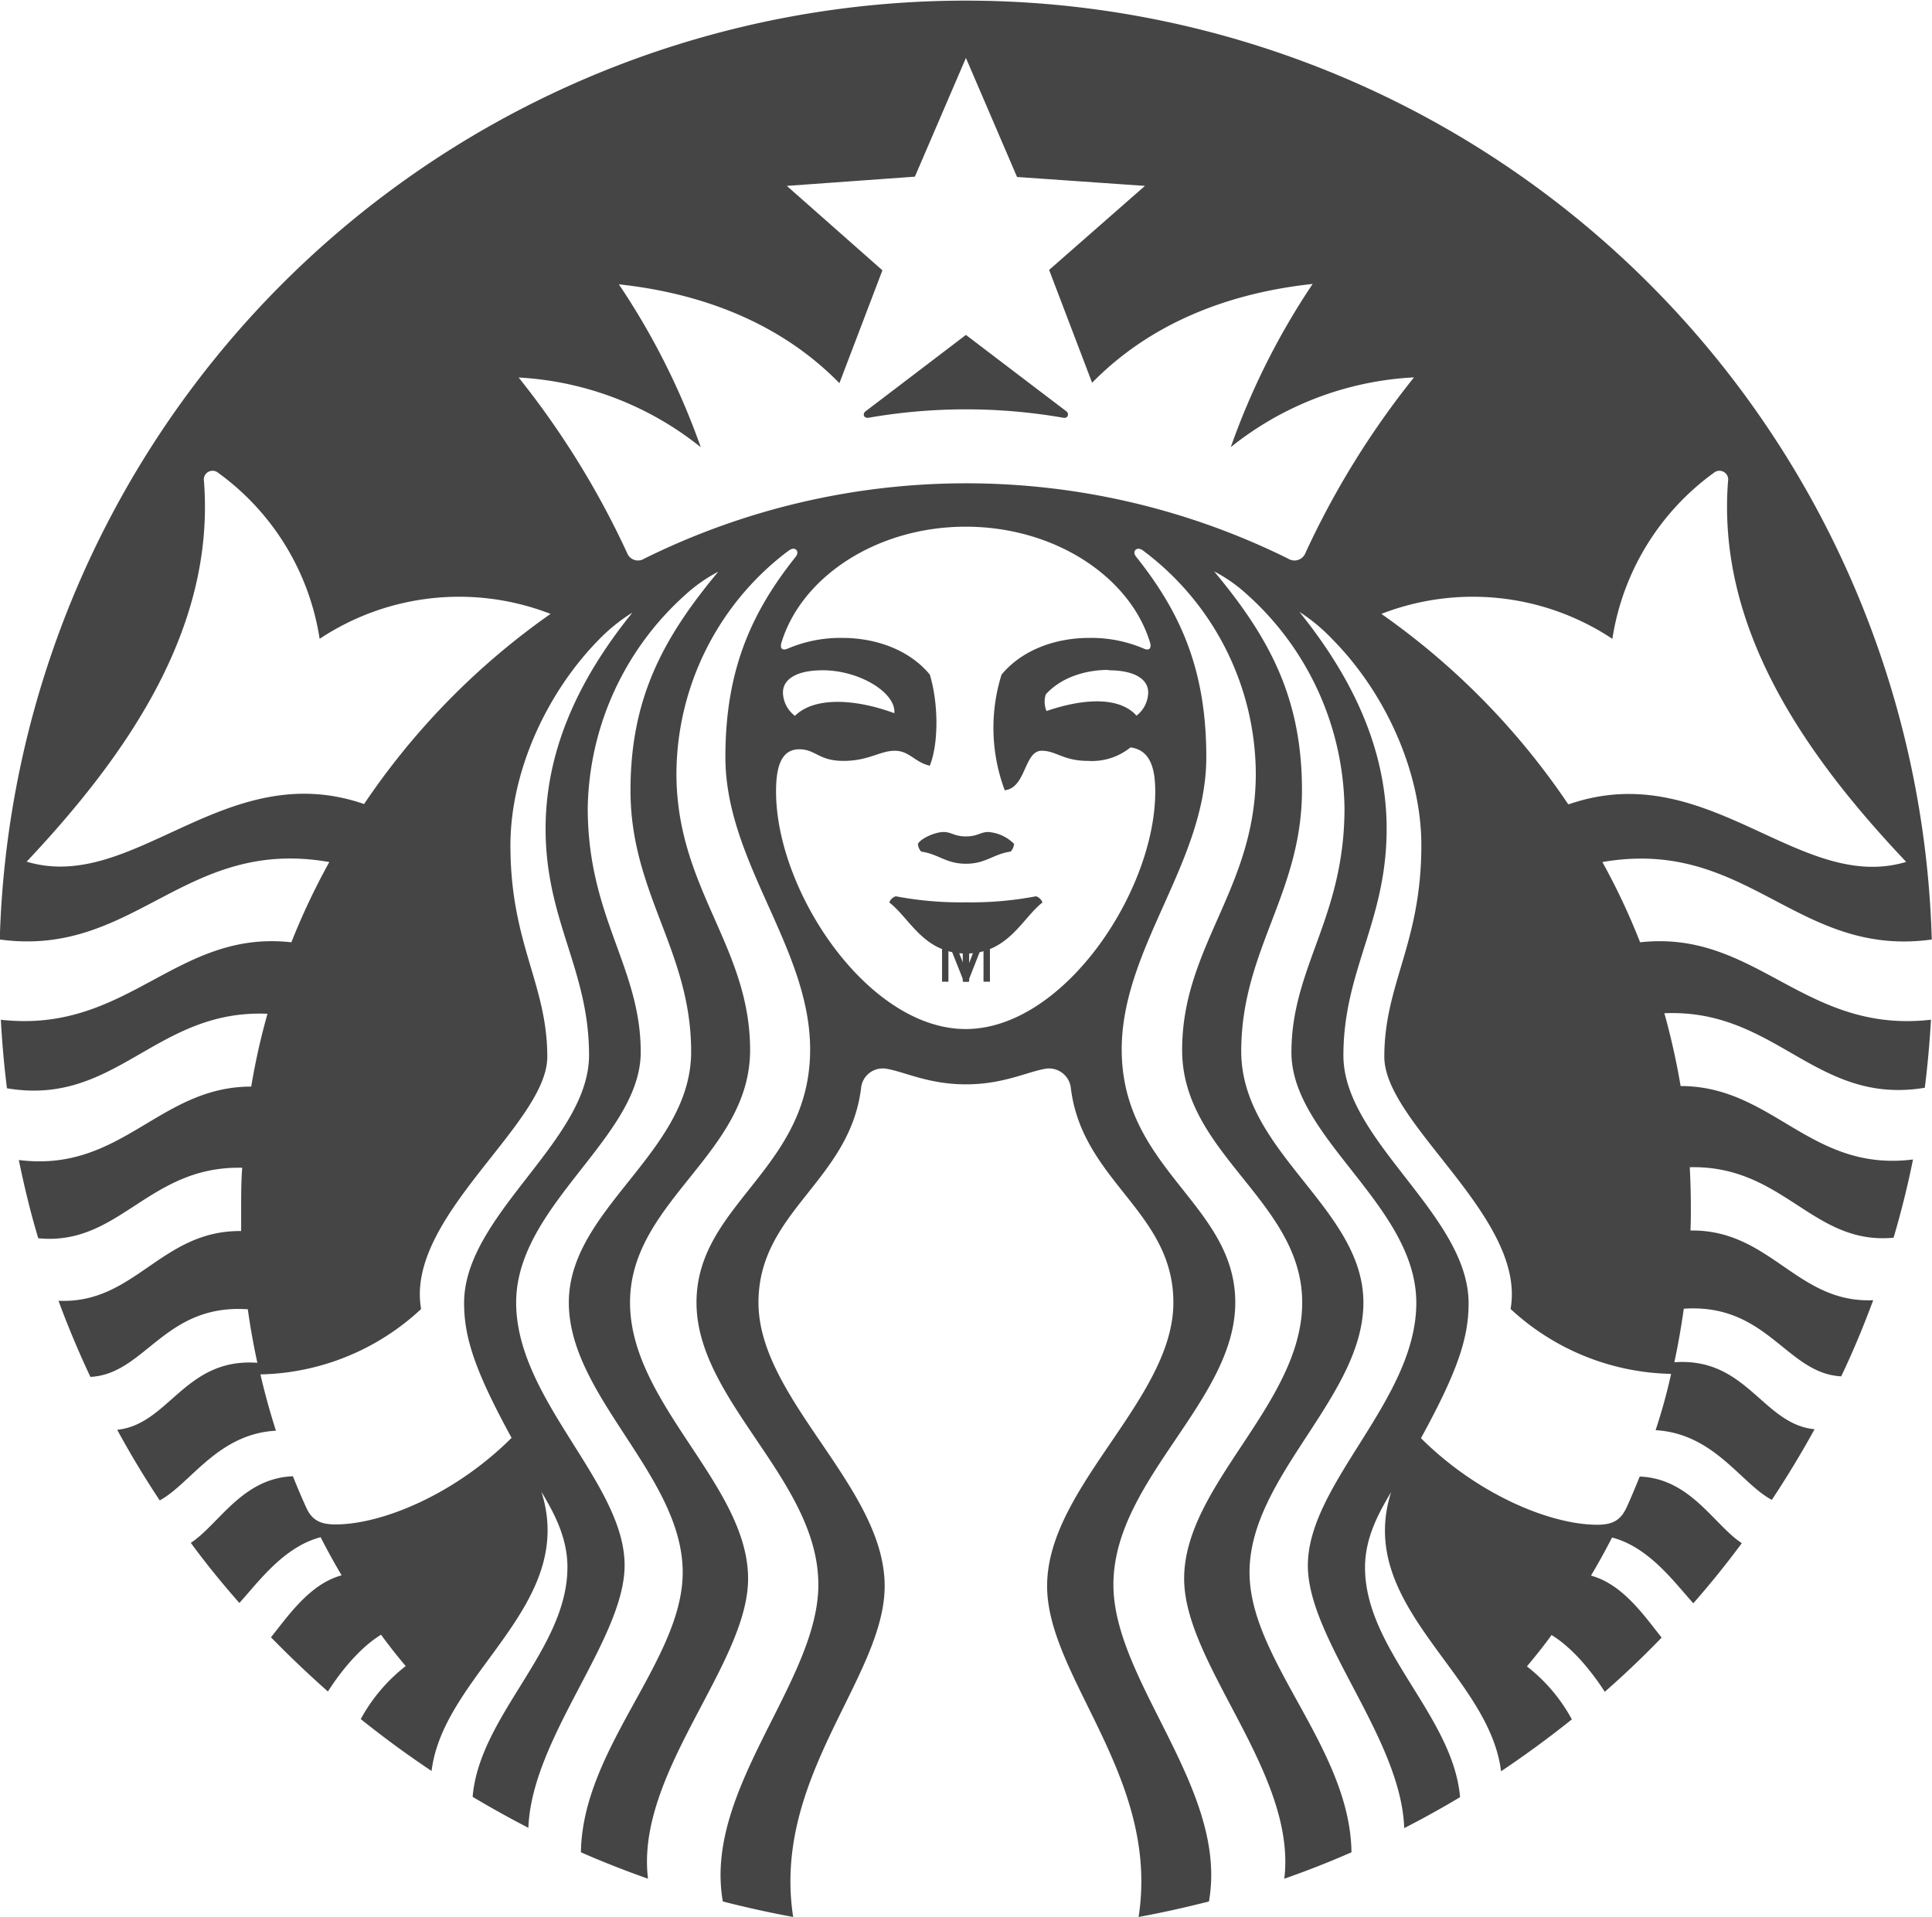 <svg xmlns="http://www.w3.org/2000/svg" viewBox="0 0 249.4 247.5"><defs><style>.cls-1{fill:#454545;}</style></defs><title>Asset 3</title><g id="Layer_2" data-name="Layer 2"><g id="Layer_1-2" data-name="Layer 1"><path class="cls-1" d="M137.23,53.93a73.34,73.34,0,0,0-25.08,0c-.64.12-.87-.5-.39-.85s12.93-9.84,12.93-9.84,12.5,9.52,12.94,9.84.24,1-.4.85m-21.6,61.79a1.31,1.31,0,0,0-.83.8c2.63,2,4.43,6.59,9.89,6.59s7.27-4.56,9.88-6.59a1.31,1.31,0,0,0-.83-.8,44.83,44.83,0,0,1-9.05.78,45,45,0,0,1-9.06-.78m9.06-7.73c-1.51,0-1.85-.57-2.89-.57s-2.89.79-3.31,1.53a1.58,1.58,0,0,0,.43,1c2.21.31,3.2,1.57,5.77,1.57s3.55-1.26,5.77-1.57a1.6,1.6,0,0,0,.44-1,5.2,5.2,0,0,0-3.34-1.53c-1,0-1.36.57-2.87.57m124.58,23.6c-.17,3-.43,5.93-.8,8.85-14.11,2.34-19.16-10.24-33.62-9.62a92,92,0,0,1,2.1,9.4c11.93,0,16.74,11.15,30,9.48-.7,3.45-1.53,6.79-2.51,10.1-10.48,1-14.18-9.38-26.31-9.1.09,1.73.14,3.47.14,5.24,0,1,0,1.93-.05,2.93,10.35-.14,13.72,9.43,23.59,9-1.24,3.34-2.61,6.65-4.13,9.83-7.08-.36-9.53-9.46-20.32-8.73-.33,2.32-.73,4.63-1.22,6.91,9.37-.67,11.39,8,18.1,8.65q-2.58,4.69-5.52,9.12c-4-2.13-7.43-8.55-15-9,.79-2.39,1.47-4.82,2-7.27A31.34,31.34,0,0,1,195,169c2.07-11.84-16.3-23.87-16.3-32.57,0-9.4,4.78-14.59,4.78-27.3,0-9.4-4.59-19.63-11.5-26.61A22.83,22.83,0,0,0,167.74,79C174.08,86.88,179,96.17,179,107c0,12-5.58,18.25-5.58,29.27s16.16,20.59,16.16,32c0,4.48-1.43,8.81-6.15,17.41,7.25,7.24,16.67,11.18,22.76,11.18,2,0,3-.6,3.74-2.14.63-1.35,1.18-2.71,1.74-4.08,6.56.25,9.56,6.22,13.18,8.6-2,2.7-4.07,5.27-6.26,7.76-2.44-2.68-5.7-7.24-10.49-8.49-.86,1.67-1.77,3.32-2.72,4.92,4.12,1.11,6.94,5.28,9.12,8q-3.53,3.66-7.34,7c-1.6-2.49-4.08-5.63-6.87-7.33-1,1.39-2.09,2.74-3.18,4.05a21.79,21.79,0,0,1,5.8,6.84q-4.42,3.54-9.14,6.7c-1.55-12.68-18.86-21.34-14.19-36.05-1.54,2.59-3.37,5.83-3.37,9.73,0,10.65,11.35,19.09,12.27,29.66q-3.54,2.12-7.21,4c-.4-11.65-12.44-24.36-12.44-33.9,0-10.64,14-21.35,14-33.92s-16.12-21.29-16.12-32.33,6.85-17.37,6.85-31.54A37.74,37.74,0,0,0,161,76.77a19.74,19.74,0,0,0-4.27-3c7.18,8.61,11.34,16.4,11.34,28.25,0,13.3-7.84,20.67-7.84,33.72S176,156,176,168.17s-14.7,22.38-14.7,34.84c0,11.35,13,22.68,13.16,36.14-2.85,1.25-5.72,2.38-8.67,3.41,1.65-13.61-12.93-27.64-12.93-38.74,0-12.12,15.24-22.56,15.24-35.65S152.6,149,152.6,135.57s9.51-20.85,9.51-35.7a36.14,36.14,0,0,0-14.06-28.41l-.51-.39c-.8-.59-1.45.12-.88.81,5.9,7.38,9.06,14.84,9.06,25.87,0,13.57-10.92,24.6-10.92,37.75,0,15.52,14.66,19.95,14.66,32.67s-15.73,22.91-15.73,36.43c0,12.54,14.89,26.44,12.33,40.9-3,.76-6,1.44-9.08,2,2.79-18-11.81-30.94-11.81-42.73,0-12.77,16.3-24.12,16.3-36.6,0-11.75-11.71-15.59-13.23-27.63a2.83,2.83,0,0,0-3.35-2.54c-2.38.42-5.43,2-10.2,2s-7.82-1.58-10.19-2a2.81,2.81,0,0,0-3.35,2.54c-1.53,12-13.24,15.88-13.24,27.63,0,12.48,16.29,23.83,16.29,36.6,0,11.79-14.6,24.7-11.81,42.73-3.06-.56-6.1-1.24-9.08-2-2.55-14.46,12.33-28.36,12.33-40.9,0-13.52-15.73-23.71-15.73-36.43S104.58,151,104.58,135.5c0-13.15-10.94-24.18-10.94-37.75,0-11,3.19-18.49,9.08-25.87.56-.69-.08-1.4-.87-.81l-.53.39a36.19,36.19,0,0,0-14,28.41c0,14.85,9.51,22.27,9.51,35.7s-15.5,19.51-15.5,32.6,15.24,23.53,15.24,35.65c0,11.1-14.58,25.13-12.92,38.74q-4.41-1.55-8.66-3.41c.19-13.46,13.14-24.79,13.14-36.14,0-12.46-14.7-22.71-14.7-34.84s15.79-19.37,15.79-32.39-7.83-20.42-7.83-33.72c0-11.85,4.16-19.64,11.33-28.25a20.24,20.24,0,0,0-4.27,3A37.78,37.78,0,0,0,75.87,104.3c0,14.17,6.84,20.52,6.84,31.54S66.63,155.6,66.63,168.17s14,23.28,14,33.92c0,9.54-12,22.25-12.42,33.9q-3.66-1.89-7.2-4c.91-10.57,12.24-19,12.24-29.66,0-3.9-1.82-7.14-3.36-9.73,4.67,14.71-12.62,23.37-14.18,36.05q-4.72-3.15-9.14-6.7a21.92,21.92,0,0,1,5.8-6.84c-1.1-1.31-2.17-2.66-3.18-4.05-2.79,1.7-5.27,4.84-6.86,7.33q-3.83-3.39-7.35-7c2.19-2.72,5-6.89,9.12-8-.95-1.6-1.86-3.25-2.71-4.92-4.79,1.25-8.05,5.81-10.49,8.49-2.19-2.49-4.29-5.06-6.27-7.76,3.62-2.38,6.62-8.35,13.18-8.6.55,1.37,1.12,2.73,1.74,4.08.7,1.54,1.76,2.14,3.74,2.14,6.09,0,15.51-3.94,22.75-11.18-4.7-8.6-6.13-12.93-6.13-17.41,0-11.38,16.13-20.93,16.13-32S70.43,118.9,70.43,107c0-10.78,4.86-20.07,11.21-27.91a22.51,22.51,0,0,0-4.28,3.44c-6.9,7-11.47,17.21-11.47,26.61,0,12.71,4.76,17.9,4.76,27.3,0,8.7-18.37,20.73-16.29,32.57a31.32,31.32,0,0,1-20.74,8.44c.56,2.45,1.24,4.88,2,7.27-7.52.4-11,6.82-15,9q-2.94-4.43-5.49-9.12c6.7-.69,8.72-9.32,18.09-8.65-.49-2.28-.91-4.59-1.23-6.91-10.79-.73-13.23,8.37-20.32,8.73-1.5-3.18-2.89-6.49-4.12-9.83,9.86.46,13.23-9.11,23.58-9,0-1,0-2,0-2.93,0-1.77,0-3.51.14-5.24-12.14-.28-15.82,10.14-26.33,9.1-1-3.31-1.8-6.65-2.51-10.1,13.27,1.67,18.08-9.49,30-9.48a87,87,0,0,1,2.1-9.4c-14.47-.62-19.52,12-33.63,9.62-.37-2.92-.63-5.88-.79-8.85,16.42,1.85,22.56-11.67,37.5-10a90.07,90.07,0,0,1,4.9-10.36c-18.74-3.29-25.1,12.37-42.54,10a124.75,124.75,0,0,1,249.4,0c-17.43,2.41-23.8-13.25-42.52-10a86.67,86.67,0,0,1,4.87,10.36c15-1.66,21.1,11.86,37.52,10M71.07,79.26a32.56,32.56,0,0,0-29.81,3.22A32.55,32.55,0,0,0,28.17,61.05a1.13,1.13,0,0,0-1.84,1.08C27.77,80.8,16.86,97,3.44,111.25,17.27,115.4,29.05,97.6,47,103.81A94.16,94.16,0,0,1,71.07,79.26M124.69,68c-11.58,0-21.27,6.54-23.82,15-.2.66.07,1.07.82.74a17.36,17.36,0,0,1,7-1.38c4.71,0,8.88,1.74,11.34,4.74,1.09,3.59,1.18,8.77,0,11.76-1.93-.43-2.64-1.93-4.53-1.93s-3.38,1.31-6.61,1.31-3.59-1.5-5.71-1.5c-2.48,0-3,2.57-3,5.46,0,12.89,11.87,30.66,24.48,30.66s24.47-17.77,24.47-30.66c0-2.89-.59-5.37-3.2-5.7a7.89,7.89,0,0,1-5.46,1.74c-3.23,0-4.12-1.31-6-1.31-2.28,0-2,4.81-4.77,5.1a23,23,0,0,1-.41-14.93c2.48-3,6.64-4.74,11.36-4.74a17.23,17.23,0,0,1,7,1.38c.75.33,1-.08.82-.74-2.54-8.46-12.24-15-23.82-15m18.44,18.49c-2.78,0-6,.86-8.09,3.16a3.13,3.13,0,0,0,.09,2.15c5.05-1.72,9.49-1.79,11.62.6a3.87,3.87,0,0,0,1.51-3c0-1.68-1.7-2.86-5.13-2.86m-40.5,5.91c2.42-2.44,7.54-2.32,12.86-.37.23-2.64-4.5-5.54-9.24-5.54-3.43,0-5.14,1.18-5.14,2.86a3.86,3.86,0,0,0,1.52,3m79.82-43.67a41.16,41.16,0,0,0-23.53,9,93.62,93.62,0,0,1,10.57-21.07c-11.63,1.25-21.37,5.5-28.47,12.76l-5.55-14.57L147.8,24l-16.51-1.15-6.6-15.37L118.1,22.81,101.57,24l12.34,10.9-5.55,14.57c-7.1-7.26-16.85-11.51-28.47-12.76A93.21,93.21,0,0,1,90.46,57.74a41.13,41.13,0,0,0-23.51-9,110.35,110.35,0,0,1,14,22.65,1.5,1.5,0,0,0,2.21.74,93.64,93.64,0,0,1,83.13,0,1.52,1.52,0,0,0,2.23-.74,109.54,109.54,0,0,1,14-22.65m20,55.1c17.94-6.21,29.71,11.59,43.55,7.44C232.54,97,221.63,80.8,223.07,62.13a1.13,1.13,0,0,0-1.84-1.08,32.59,32.59,0,0,0-13.09,21.43,32.58,32.58,0,0,0-29.82-3.22,94.24,94.24,0,0,1,24.1,24.55"/><polygon class="cls-1" points="125.11 126.74 124.28 126.74 124.28 121.48 122.37 121.48 122.37 120.76 127.03 120.76 127.03 121.48 125.11 121.48 125.11 126.74"/><polygon class="cls-1" points="124.72 125.35 124.72 125.35 126.48 120.75 127.79 120.75 127.79 126.75 126.96 126.75 126.96 121.74 126.93 121.74 124.96 126.75 124.43 126.75 122.44 121.74 122.43 121.74 122.43 126.75 121.61 126.75 121.61 120.75 122.92 120.75 124.72 125.35"/></g></g></svg>